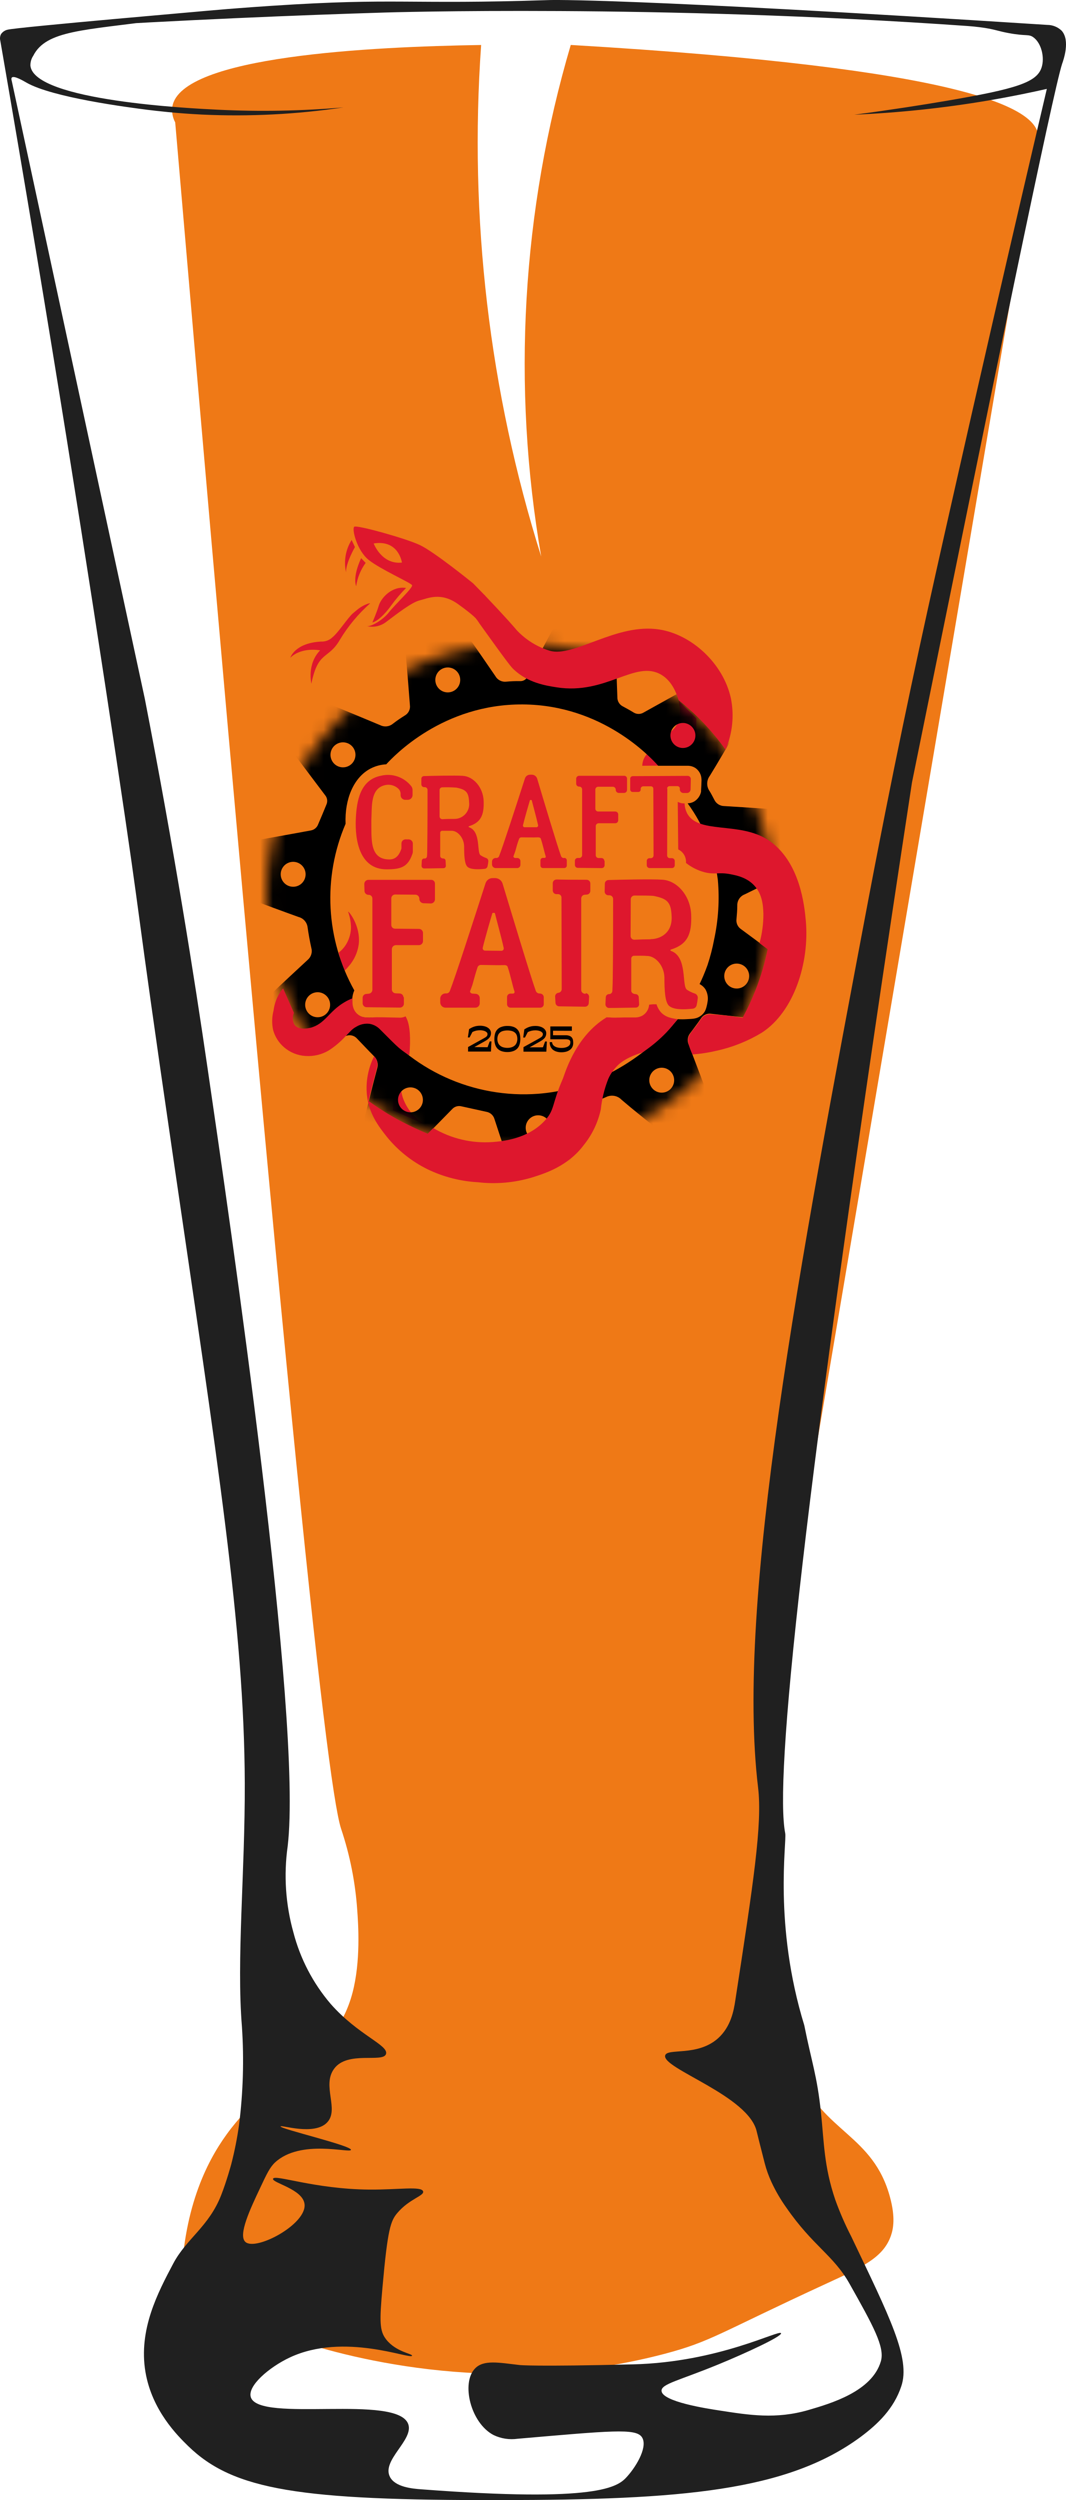 <?xml version="1.0" encoding="UTF-8"?> <svg xmlns="http://www.w3.org/2000/svg" width="84" height="197" viewBox="0 0 84 197" fill="none"><path d="M70.21 176.154C69.611 177.904 67.931 178.648 65.178 179.917C56.604 183.869 56.06 184.505 52.335 185.488C51.689 185.657 50.129 186.054 48.13 186.39C35.182 188.571 24.326 184.803 22.068 183.98C19.37 182.997 16.759 181.789 14.262 180.369C14.373 174.165 16.236 170.422 17.868 168.173C21.538 163.101 26.34 162.477 27.775 157.034C28.433 154.543 28.232 151.64 28.15 150.517C28.001 148.332 27.573 146.176 26.876 144.1C25.665 140.396 22.05 105.888 13.806 9.645C13.602 9.265 13.523 8.83 13.581 8.402C14.233 4.406 29.259 3.68 37.914 3.545C36.95 17.161 38.555 30.837 42.647 43.857C40.32 30.418 41.117 16.623 44.975 3.542C76.345 5.389 81.645 8.56 81.813 10.698C81.83 10.929 81.791 11.161 81.7 11.374C75.241 49.539 68.782 87.704 62.323 125.869C62.323 125.869 59.762 140.238 60.973 149.806C61.051 150.439 61.47 153.525 61.875 156.43C62.474 160.767 62.748 162.955 62.926 163.355C64.873 168.022 68.807 168.208 70.134 173.141C70.562 174.728 70.393 175.617 70.21 176.154Z" fill="#EF7916"></path><path d="M71.863 61.659C62.969 119.907 61.054 140.291 61.875 144.462C62.009 145.144 60.941 151.661 63.377 159.592C63.959 162.509 64.384 163.544 64.689 166.444C64.942 168.841 64.919 170.682 65.816 173.331C66.172 174.324 66.593 175.292 67.076 176.23C70.102 182.571 71.77 185.838 71.019 188.041C70.437 189.791 69.189 191.004 67.818 192.025C62.012 196.31 53.677 196.984 39.495 197.004C23.651 197.033 18.404 196.234 14.818 192.737C14.012 191.946 11.975 189.957 11.46 186.903C10.901 183.563 12.446 180.643 13.651 178.365C14.693 176.396 16.471 175.448 17.435 172.957C17.871 171.84 18.22 170.545 18.22 170.545C18.485 169.521 18.691 168.483 18.837 167.435C19.159 164.871 19.235 162.282 19.064 159.703C18.628 154.359 19.312 147.571 19.288 140.506C19.251 128.32 17.109 114.916 13.657 91.278C10.357 68.669 11.439 74.914 9.149 59.661C6.987 45.252 3.977 26.049 0.025 3.213C-0.022 3.037 -0.002 2.85 0.081 2.688C0.205 2.508 0.394 2.383 0.607 2.338C1.402 2.139 16.404 0.844 18.014 0.704C15.665 1.13 13.782 1.407 12.604 1.579C6.629 2.396 3.637 2.379 2.621 4.394C2.465 4.627 2.387 4.904 2.397 5.185C2.706 7.95 15.074 8.545 17.211 8.647C20.497 8.805 23.79 8.744 27.068 8.463C23.383 9.012 19.654 9.202 15.933 9.029C13.896 8.93 12.321 8.738 11.617 8.653C10.162 8.466 4.132 7.693 2.077 6.506C1.902 6.407 1.102 5.923 0.933 6.112C0.872 6.176 0.904 6.299 0.933 6.404C4.426 22.62 7.918 38.836 11.41 55.052C13.739 67.035 15.316 77.028 16.358 84.184C18.104 96.143 23.872 135.434 22.667 145.494C22.35 147.759 22.504 150.065 23.119 152.267C23.657 154.342 24.66 156.267 26.049 157.897C28.223 160.377 30.659 161.158 30.415 161.861C30.17 162.564 27.394 161.587 26.34 162.999C25.325 164.344 26.777 166.234 25.758 167.266C24.739 168.299 22.135 167.418 22.109 167.558C22.068 167.753 27.714 169.075 27.656 169.407C27.606 169.699 23.683 168.532 21.669 170.402C21.262 170.784 21.009 171.321 20.505 172.394C19.716 174.066 18.738 176.134 19.341 176.665C20.173 177.4 24.195 175.259 23.997 173.675C23.858 172.49 21.41 172.003 21.515 171.682C21.637 171.309 24.777 172.502 29.108 172.537C31.398 172.555 33.217 172.245 33.342 172.68C33.441 173.033 32.251 173.263 31.305 174.386C30.787 174.999 30.546 175.632 30.141 180.22C29.899 182.951 29.902 183.668 30.432 184.348C31.209 185.34 32.516 185.468 32.469 185.628C32.385 185.958 27.114 183.756 22.833 185.768C21.224 186.524 19.478 188.006 19.766 188.901C20.429 190.943 31.36 188.609 32.175 191.033C32.592 192.273 30.074 193.857 30.72 195.161C31.125 195.983 32.498 196.103 33.2 196.155C47.169 197.214 48.685 195.969 49.407 195.161C50.248 194.222 51.06 192.722 50.571 192.031C50.082 191.34 48.147 191.535 40.79 192.171C40.142 192.263 39.482 192.162 38.892 191.879C37.071 190.925 36.325 187.761 37.437 186.629C38.118 185.926 39.306 186.174 40.962 186.363C40.962 186.363 42.158 186.498 49.885 186.308C56.645 186.145 61.43 183.537 61.546 183.855C61.636 184.097 58.778 185.421 56.619 186.308C53.52 187.583 52.114 187.845 52.128 188.391C52.155 189.245 55.67 189.788 56.703 189.945C59.014 190.301 61.142 190.654 63.717 189.902C65.463 189.391 68.726 188.443 69.413 186.06C69.736 184.946 68.804 183.263 66.93 179.934C65.67 177.703 64.055 176.985 61.965 173.961C61.517 173.334 61.127 172.667 60.801 171.968C60.574 171.481 60.392 170.975 60.257 170.454C59.922 169.136 59.675 168.168 59.634 167.984C59.026 165.137 52.152 163.005 52.414 161.969C52.568 161.362 54.948 162.074 56.581 160.616C57.603 159.7 57.824 158.393 57.934 157.678C59.363 148.388 60.082 143.741 59.736 140.854C57.975 126.193 62.961 99.812 68.412 70.961C69.014 67.773 69.762 63.999 69.762 63.999C71.656 54.46 73.278 47.168 75.021 39.459C76.971 30.801 79.476 19.839 82.489 7.005C81.342 7.264 79.747 7.603 77.832 7.927C74.353 8.515 70.842 8.886 67.317 9.038C70.289 8.647 72.76 8.253 74.567 7.947C80.114 7.002 81.694 6.489 82.075 5.322C82.334 4.531 82.061 3.388 81.421 2.933C81.051 2.67 80.882 2.866 79.506 2.612C78.656 2.457 78.496 2.344 77.591 2.198C77.591 2.198 76.959 2.099 76.237 2.049C51.861 0.325 30.33 0.987 30.33 0.987C23.506 1.197 14.684 1.553 4.344 2.192C8.663 1.609 14.484 0.914 21.393 0.459C31.352 -0.197 31.989 0.381 43.322 0.004C43.322 0.004 49.084 -0.185 82.526 1.962C82.946 1.963 83.349 2.125 83.653 2.414C84.354 3.187 83.795 4.747 83.691 5.039C82.983 7.227 78.347 29.684 71.863 61.659Z" fill="#202020"></path><path d="M50.609 60.341C50.614 60.164 50.651 59.99 50.72 59.827C50.779 59.684 50.862 59.551 50.964 59.434C51.156 59.597 51.357 59.781 51.546 59.988C51.66 60.105 51.767 60.218 51.867 60.332L50.609 60.341Z" fill="#DE172D"></path><path d="M26.925 75.879C27.004 76.095 27.085 76.296 27.167 76.483C27.228 76.422 27.286 76.358 27.347 76.291C27.408 76.224 27.528 76.081 27.612 75.978L27.691 75.868C28.007 75.425 28.207 74.909 28.273 74.368C28.415 72.948 27.493 71.804 27.426 71.834C27.562 72.208 27.639 72.602 27.656 73C27.656 73.038 27.656 73.094 27.656 73.167C27.632 73.644 27.48 74.107 27.216 74.505C27.07 74.72 26.891 74.909 26.686 75.068C26.753 75.343 26.832 75.613 26.925 75.879Z" fill="#DE172D"></path><path d="M54.87 59.544L51.651 59.372C51.789 59.049 51.96 58.74 52.16 58.451C52.629 57.786 52.987 57.631 53.261 57.22C53.496 56.861 53.7 56.26 53.476 55.213L54.87 56.607V59.544Z" fill="#DE172D"></path><path d="M34.169 88.915L30.968 87.497V85.272L32.222 83.212C31.91 83.684 31.703 84.218 31.618 84.778C31.533 85.338 31.57 85.909 31.727 86.453C31.919 87.023 32.239 87.541 32.663 87.968C33.086 88.395 33.601 88.719 34.169 88.915Z" fill="#DE172D"></path><path d="M31.998 46.331C31.576 46.757 31.187 47.214 30.834 47.699C30.31 48.434 29.734 48.956 29.344 49.049C29.344 49.049 29.672 48.3 29.85 47.714C30.028 47.127 30.872 46.156 31.998 46.331Z" fill="#DE172D"></path><path d="M38.226 46.935L37.574 48.825C37.574 48.825 37.461 48.583 36.093 47.602C34.725 46.622 33.694 47.159 33.063 47.311C32.431 47.462 31.221 48.416 30.444 48.997C30.228 49.166 29.977 49.285 29.71 49.343C29.442 49.401 29.165 49.397 28.898 49.332C29.236 49.411 30.185 48.845 30.645 48.253C31.104 47.661 32.559 46.304 32.472 46.115C32.385 45.925 30.007 44.878 29.061 44.129C28.116 43.379 27.699 41.646 27.921 41.503C28.142 41.36 31.919 42.407 33.069 42.941C34.218 43.475 37.28 45.966 37.28 45.966L38.226 46.935ZM29.445 42.825C29.445 42.825 30.074 44.508 31.672 44.33C31.672 44.341 31.433 42.504 29.445 42.825Z" fill="#DE172D"></path><path d="M28.456 43.983L28.814 44.356C28.418 44.897 28.161 45.527 28.066 46.191C28.066 46.191 27.743 45.543 28.456 43.983Z" fill="#DE172D"></path><path d="M27.708 42.548L27.97 43.108C27.97 43.108 27.239 44.368 27.269 45.097C27.075 44.222 27.233 43.306 27.708 42.548Z" fill="#DE172D"></path><path d="M29.16 47.55C28.229 48.377 27.428 49.341 26.785 50.409C25.863 52.004 25.068 51.249 24.536 53.871C24.536 53.871 24.166 52.331 25.226 51.246C25.226 51.246 23.77 50.954 22.877 51.829C22.877 51.829 23.218 50.663 25.31 50.554C25.472 50.562 25.635 50.536 25.787 50.478C25.939 50.42 26.078 50.332 26.195 50.219C26.675 49.831 27.402 48.682 27.813 48.326L28.165 48.034C28.354 47.88 28.562 47.751 28.785 47.652C28.898 47.603 29.137 47.509 29.16 47.55Z" fill="#DE172D"></path><mask id="mask0_2520_753" style="mask-type:luminance" maskUnits="userSpaceOnUse" x="20" y="50" width="41" height="41"><path d="M40.944 90.718C51.967 90.718 60.903 81.761 60.903 70.713C60.903 59.665 51.967 50.709 40.944 50.709C29.921 50.709 20.985 59.665 20.985 70.713C20.985 81.761 29.921 90.718 40.944 90.718Z" fill="white"></path></mask><g mask="url(#mask0_2520_753)"><path d="M19.472 70.772C19.559 69.85 19.641 68.952 19.734 68.056C19.78 67.621 19.847 67.181 19.909 66.752C19.908 66.603 19.965 66.459 20.067 66.351C20.17 66.242 20.31 66.177 20.459 66.169C21.463 65.985 22.47 65.807 23.474 65.626C23.811 65.565 24.149 65.498 24.486 65.44C24.617 65.418 24.739 65.363 24.841 65.279C24.944 65.195 25.022 65.085 25.068 64.961C25.294 64.438 25.513 63.914 25.726 63.389C25.778 63.27 25.795 63.139 25.777 63.011C25.758 62.883 25.704 62.762 25.621 62.663L23.203 59.454C23.154 59.405 23.114 59.347 23.088 59.282C23.061 59.218 23.047 59.149 23.047 59.079C23.047 59.01 23.061 58.941 23.088 58.876C23.114 58.812 23.154 58.754 23.203 58.705C23.979 57.732 24.755 56.76 25.531 55.788C25.615 55.67 25.74 55.588 25.881 55.557C26.021 55.527 26.169 55.55 26.294 55.621C27.516 56.126 28.735 56.628 29.955 57.141C30.116 57.223 30.297 57.256 30.477 57.236C30.656 57.216 30.826 57.143 30.965 57.027C31.256 56.797 31.576 56.584 31.896 56.383C32.039 56.302 32.154 56.18 32.226 56.033C32.298 55.885 32.324 55.72 32.3 55.557C32.205 54.373 32.12 53.191 32.01 52.007C31.94 51.147 31.989 51.08 32.801 50.814C33.837 50.479 34.867 50.12 35.901 49.77C36.375 49.609 36.526 49.65 36.814 50.062C37.557 51.125 38.296 52.195 39.029 53.27C39.114 53.423 39.242 53.547 39.398 53.626C39.553 53.705 39.729 53.736 39.902 53.714C40.261 53.68 40.621 53.666 40.982 53.673C41.102 53.679 41.222 53.65 41.326 53.588C41.429 53.526 41.512 53.435 41.564 53.326C42.187 52.159 42.815 50.992 43.432 49.825C43.688 49.341 43.828 49.265 44.355 49.394C45.563 49.685 46.773 49.977 47.981 50.269C48.368 50.362 48.482 50.517 48.499 50.922C48.549 52.264 48.604 53.606 48.648 54.945C48.644 55.092 48.682 55.237 48.757 55.363C48.833 55.49 48.942 55.592 49.073 55.659C49.364 55.817 49.655 55.974 49.922 56.141C50.042 56.217 50.182 56.258 50.324 56.258C50.466 56.258 50.606 56.217 50.726 56.141L53.202 54.764C53.569 54.562 53.936 54.355 54.305 54.157C54.425 54.076 54.571 54.045 54.714 54.069C54.856 54.092 54.984 54.17 55.071 54.285C55.981 55.219 56.892 56.153 57.806 57.089C57.913 57.178 57.982 57.306 57.998 57.444C58.014 57.583 57.977 57.723 57.894 57.835C57.242 58.938 56.602 60.046 55.932 61.134C55.802 61.307 55.73 61.516 55.727 61.732C55.723 61.948 55.788 62.159 55.912 62.336C56.049 62.552 56.162 62.785 56.284 63.013C56.353 63.161 56.462 63.287 56.599 63.376C56.736 63.465 56.895 63.514 57.058 63.517C58.377 63.593 59.695 63.684 61.016 63.774C61.456 63.803 61.599 63.938 61.697 64.358C61.961 65.583 62.227 66.809 62.495 68.036C62.571 68.383 62.46 68.581 62.087 68.768C60.952 69.351 59.823 69.92 58.679 70.477C58.504 70.544 58.353 70.664 58.248 70.821C58.144 70.978 58.091 71.164 58.097 71.352C58.097 71.714 58.065 72.073 58.033 72.434C58.015 72.584 58.039 72.737 58.101 72.874C58.164 73.011 58.263 73.129 58.388 73.213C59.433 73.983 60.472 74.756 61.517 75.52C61.971 75.853 62.035 75.993 61.849 76.518C61.444 77.65 61.031 78.782 60.621 79.91C60.495 80.249 60.292 80.348 59.881 80.304C58.61 80.164 57.338 80.033 56.069 79.887C55.908 79.857 55.742 79.876 55.593 79.943C55.443 80.009 55.317 80.118 55.231 80.258C54.96 80.654 54.666 81.036 54.378 81.424C54.281 81.546 54.218 81.691 54.198 81.846C54.177 82 54.199 82.157 54.262 82.299C54.739 83.545 55.208 84.79 55.682 86.036C55.825 86.412 55.789 86.602 55.475 86.844C54.544 87.564 53.611 88.28 52.675 88.994C52.621 89.05 52.556 89.095 52.484 89.126C52.412 89.156 52.335 89.172 52.256 89.172C52.178 89.172 52.101 89.156 52.029 89.126C51.957 89.095 51.892 89.05 51.837 88.994C50.88 88.227 49.917 87.465 48.979 86.66C48.825 86.499 48.624 86.392 48.405 86.353C48.185 86.315 47.959 86.348 47.76 86.447C47.251 86.675 46.718 86.844 46.2 87.051C46.075 87.1 45.966 87.181 45.882 87.286C45.799 87.391 45.745 87.516 45.726 87.649C45.46 88.938 45.194 90.227 44.928 91.514C44.832 91.972 44.713 92.097 44.25 92.141C43.13 92.237 42.009 92.325 40.889 92.395C40.812 92.41 40.733 92.41 40.656 92.394C40.579 92.378 40.506 92.347 40.441 92.302C40.377 92.257 40.322 92.199 40.281 92.132C40.239 92.066 40.211 91.991 40.199 91.914C39.783 90.674 39.37 89.434 38.968 88.192C38.927 88.043 38.845 87.909 38.731 87.806C38.617 87.703 38.476 87.634 38.325 87.608C37.67 87.468 37.018 87.317 36.363 87.177C36.23 87.143 36.09 87.147 35.958 87.188C35.827 87.229 35.709 87.306 35.618 87.41C34.712 88.338 33.803 89.262 32.891 90.184C32.504 90.575 32.385 90.584 31.905 90.309L29.035 88.69C28.913 88.635 28.815 88.536 28.761 88.413C28.707 88.289 28.701 88.15 28.744 88.022C29.064 86.745 29.381 85.47 29.719 84.198C29.776 84.027 29.782 83.843 29.736 83.668C29.69 83.493 29.594 83.336 29.46 83.215C29.012 82.766 28.587 82.305 28.139 81.844C28.043 81.733 27.918 81.652 27.778 81.609C27.638 81.566 27.488 81.564 27.347 81.602C26.075 81.894 24.801 82.186 23.529 82.477C23.104 82.574 22.947 82.498 22.74 82.113L21.247 79.167C21.041 78.77 21.064 78.583 21.396 78.292C22.342 77.405 23.291 76.521 24.242 75.64C24.376 75.528 24.475 75.378 24.527 75.211C24.578 75.043 24.581 74.864 24.533 74.695C24.416 74.167 24.318 73.63 24.242 73.097C24.223 72.899 24.144 72.713 24.015 72.562C23.887 72.412 23.715 72.305 23.523 72.257C22.19 71.778 20.863 71.282 19.472 70.772ZM41.203 55.508C34.902 55.464 31.032 59.577 30.435 60.227C30 60.249 29.576 60.365 29.189 60.566C27.868 61.26 27.152 62.966 27.231 64.915C26.334 67.009 25.93 69.282 26.049 71.558C26.168 73.834 26.808 76.052 27.918 78.041C27.83 78.243 27.776 78.459 27.758 78.68C27.758 78.767 27.758 78.887 27.758 78.989C27.752 79.068 27.752 79.148 27.758 79.228C27.772 79.31 27.794 79.39 27.825 79.467C27.89 79.629 27.991 79.773 28.12 79.89C28.249 80.007 28.403 80.094 28.57 80.144C28.676 80.169 28.786 80.184 28.895 80.188C29.028 80.196 29.161 80.196 29.294 80.188C30.797 82.216 32.787 83.831 35.08 84.88C37.373 85.929 39.894 86.379 42.408 86.188C48.578 85.715 52.475 81.407 53.412 80.31C53.645 80.325 53.88 80.325 54.113 80.31C54.614 80.287 54.873 80.269 55.135 80.103C55.31 79.999 55.455 79.85 55.554 79.671C55.61 79.554 55.653 79.431 55.682 79.304C55.714 79.185 55.739 79.064 55.755 78.942C55.816 78.605 55.758 78.257 55.589 77.959C55.473 77.783 55.314 77.64 55.126 77.545C55.225 77.344 55.321 77.131 55.417 76.906C55.513 76.681 55.635 76.372 55.749 76.057C55.971 75.389 56.147 74.707 56.276 74.015C56.606 72.483 56.704 70.91 56.567 69.348C56.302 67.162 55.482 65.08 54.186 63.302C54.36 63.297 54.531 63.251 54.684 63.167C54.824 63.084 54.947 62.973 55.043 62.84C55.139 62.708 55.207 62.557 55.242 62.397C55.242 62.219 55.269 61.96 55.274 61.642C55.286 61.492 55.279 61.341 55.251 61.193C55.188 60.91 55.018 60.664 54.777 60.504C54.614 60.404 54.429 60.348 54.238 60.341H51.864C51.273 59.679 47.472 55.551 41.203 55.508ZM27.213 58.512C27.023 58.475 26.826 58.496 26.647 58.571C26.468 58.646 26.315 58.772 26.207 58.934C26.1 59.096 26.043 59.287 26.043 59.481C26.043 59.676 26.101 59.866 26.209 60.027C26.316 60.189 26.47 60.315 26.649 60.39C26.828 60.465 27.025 60.485 27.215 60.448C27.406 60.41 27.581 60.318 27.719 60.181C27.857 60.044 27.951 59.869 27.99 59.679C28.017 59.551 28.018 59.419 27.993 59.291C27.968 59.163 27.918 59.041 27.846 58.932C27.774 58.823 27.68 58.73 27.572 58.658C27.463 58.586 27.341 58.536 27.213 58.512ZM35.464 52.611C35.274 52.575 35.078 52.597 34.9 52.673C34.723 52.748 34.571 52.875 34.465 53.036C34.359 53.198 34.302 53.388 34.303 53.581C34.304 53.775 34.361 53.964 34.469 54.124C34.577 54.285 34.729 54.411 34.907 54.485C35.086 54.559 35.282 54.579 35.471 54.542C35.661 54.505 35.835 54.413 35.973 54.277C36.11 54.141 36.205 53.967 36.244 53.778C36.271 53.65 36.272 53.517 36.247 53.389C36.223 53.261 36.172 53.138 36.1 53.029C36.027 52.921 35.933 52.828 35.824 52.756C35.715 52.684 35.593 52.635 35.464 52.611ZM45.307 52.217C45.116 52.18 44.919 52.201 44.74 52.276C44.561 52.351 44.408 52.478 44.301 52.64C44.194 52.802 44.136 52.992 44.136 53.186C44.137 53.381 44.194 53.571 44.302 53.733C44.41 53.894 44.563 54.021 44.742 54.095C44.921 54.17 45.118 54.19 45.309 54.153C45.499 54.116 45.674 54.023 45.812 53.886C45.95 53.749 46.045 53.575 46.084 53.384C46.109 53.256 46.11 53.125 46.085 52.997C46.06 52.869 46.01 52.747 45.937 52.639C45.865 52.53 45.772 52.437 45.664 52.365C45.556 52.292 45.434 52.242 45.307 52.217ZM54 56.986C53.809 56.95 53.612 56.97 53.433 57.045C53.254 57.12 53.101 57.247 52.994 57.409C52.887 57.571 52.829 57.761 52.83 57.956C52.83 58.15 52.887 58.34 52.995 58.502C53.103 58.664 53.256 58.79 53.435 58.865C53.614 58.939 53.811 58.959 54.002 58.922C54.192 58.885 54.367 58.792 54.505 58.655C54.643 58.518 54.738 58.344 54.777 58.153C54.803 58.025 54.803 57.894 54.778 57.766C54.753 57.638 54.703 57.516 54.63 57.408C54.558 57.299 54.465 57.206 54.357 57.134C54.249 57.062 54.127 57.011 54 56.986ZM58.834 65.927C58.644 65.891 58.448 65.912 58.27 65.987C58.092 66.062 57.94 66.188 57.833 66.35C57.726 66.511 57.67 66.701 57.67 66.894C57.67 67.088 57.728 67.277 57.835 67.438C57.942 67.599 58.095 67.725 58.273 67.8C58.451 67.874 58.648 67.894 58.837 67.858C59.027 67.821 59.202 67.729 59.339 67.593C59.477 67.457 59.571 67.283 59.611 67.094C59.637 66.966 59.638 66.834 59.613 66.706C59.588 66.578 59.538 66.456 59.465 66.347C59.393 66.239 59.3 66.146 59.192 66.074C59.083 66.001 58.962 65.951 58.834 65.927ZM58.234 75.946C58.044 75.91 57.847 75.931 57.668 76.007C57.49 76.083 57.338 76.21 57.231 76.373C57.125 76.535 57.069 76.725 57.07 76.919C57.072 77.114 57.131 77.303 57.24 77.464C57.348 77.625 57.502 77.75 57.682 77.823C57.861 77.896 58.059 77.914 58.249 77.875C58.438 77.836 58.612 77.741 58.749 77.603C58.885 77.465 58.977 77.289 59.014 77.099C59.039 76.972 59.039 76.841 59.013 76.714C58.987 76.587 58.936 76.467 58.864 76.36C58.791 76.252 58.698 76.161 58.59 76.09C58.482 76.019 58.361 75.97 58.234 75.946ZM52.326 84.152C52.136 84.116 51.94 84.136 51.762 84.212C51.584 84.287 51.432 84.413 51.326 84.575C51.219 84.736 51.162 84.926 51.163 85.119C51.163 85.313 51.22 85.502 51.328 85.663C51.435 85.824 51.587 85.95 51.766 86.025C51.944 86.099 52.14 86.119 52.33 86.082C52.52 86.046 52.694 85.954 52.832 85.818C52.969 85.682 53.064 85.508 53.103 85.319C53.13 85.191 53.13 85.059 53.105 84.931C53.08 84.803 53.03 84.681 52.958 84.572C52.886 84.464 52.793 84.371 52.684 84.299C52.576 84.226 52.454 84.176 52.326 84.152ZM42.591 87.9C42.401 87.864 42.204 87.885 42.025 87.96C41.846 88.036 41.694 88.163 41.587 88.325C41.48 88.487 41.423 88.677 41.424 88.872C41.425 89.066 41.483 89.256 41.59 89.417C41.698 89.579 41.852 89.705 42.031 89.779C42.21 89.854 42.407 89.873 42.597 89.836C42.788 89.799 42.963 89.706 43.1 89.569C43.238 89.432 43.332 89.257 43.371 89.067C43.398 88.939 43.398 88.807 43.373 88.678C43.348 88.55 43.297 88.428 43.225 88.32C43.152 88.211 43.059 88.118 42.95 88.046C42.841 87.974 42.719 87.924 42.591 87.9ZM32.528 85.701C32.338 85.665 32.142 85.685 31.963 85.761C31.785 85.836 31.634 85.962 31.527 86.124C31.42 86.285 31.363 86.475 31.364 86.668C31.364 86.862 31.422 87.051 31.529 87.212C31.636 87.373 31.788 87.499 31.967 87.573C32.145 87.648 32.341 87.668 32.531 87.631C32.721 87.595 32.895 87.502 33.033 87.367C33.171 87.231 33.265 87.057 33.305 86.867C33.331 86.74 33.331 86.608 33.306 86.48C33.282 86.352 33.231 86.23 33.159 86.121C33.087 86.013 32.994 85.92 32.886 85.847C32.777 85.775 32.655 85.725 32.528 85.701ZM25.217 78.204C25.026 78.167 24.829 78.188 24.65 78.263C24.471 78.338 24.319 78.465 24.211 78.626C24.104 78.788 24.047 78.979 24.047 79.173C24.047 79.368 24.105 79.558 24.212 79.719C24.32 79.881 24.473 80.007 24.652 80.082C24.831 80.157 25.028 80.177 25.219 80.14C25.409 80.103 25.584 80.01 25.722 79.873C25.86 79.736 25.955 79.561 25.994 79.371C26.02 79.243 26.02 79.111 25.995 78.984C25.97 78.856 25.92 78.734 25.848 78.626C25.775 78.517 25.682 78.424 25.574 78.352C25.466 78.279 25.345 78.229 25.217 78.204ZM23.284 67.928C23.094 67.891 22.897 67.913 22.719 67.989C22.54 68.064 22.388 68.192 22.282 68.354C22.175 68.516 22.119 68.707 22.121 68.901C22.122 69.095 22.181 69.285 22.29 69.445C22.399 69.606 22.553 69.731 22.732 69.804C22.912 69.877 23.109 69.895 23.299 69.856C23.489 69.817 23.663 69.723 23.799 69.585C23.935 69.446 24.028 69.271 24.064 69.08C24.089 68.953 24.088 68.822 24.062 68.696C24.036 68.569 23.985 68.449 23.913 68.342C23.84 68.235 23.748 68.143 23.64 68.072C23.532 68.001 23.411 67.952 23.284 67.928Z" fill="black"></path></g><path d="M29.477 83.239C29.005 84.181 28.809 85.24 28.913 86.29C29.079 87.798 29.862 88.793 30.479 89.574C31.344 90.642 32.429 91.511 33.66 92.121C34.912 92.732 36.273 93.085 37.664 93.159C39.098 93.325 40.551 93.196 41.934 92.78C42.929 92.468 44.751 91.905 46.008 90.219C46.666 89.401 47.124 88.44 47.344 87.413C47.43 86.597 47.626 85.796 47.926 85.032C47.996 84.869 48.08 84.712 48.176 84.563C48.327 84.333 48.503 84.119 48.7 83.927C49.358 83.294 50.51 82.97 50.598 82.944C51.295 82.486 51.94 81.951 52.518 81.349C52.83 81.019 53.121 80.671 53.392 80.307L53.188 80.278C53.039 80.255 52.892 80.221 52.748 80.176C52.504 80.104 52.282 79.972 52.102 79.791C52.028 79.712 51.964 79.625 51.91 79.531C51.834 79.409 51.774 79.276 51.733 79.138H51.442L51.151 79.167C51.142 79.281 51.116 79.393 51.075 79.499C50.988 79.716 50.834 79.899 50.635 80.021C50.474 80.113 50.294 80.165 50.109 80.173H50.007H49.797C49.69 80.173 49.55 80.173 49.253 80.173C48.461 80.191 48.342 80.199 48.057 80.173C47.946 80.173 47.859 80.173 47.807 80.158C47.745 80.196 47.652 80.255 47.545 80.328C45.216 81.903 44.474 84.75 44.343 85.024C43.47 87.022 43.726 87.427 42.955 88.276C41.614 89.758 39.594 89.927 38.831 89.991C37.192 90.113 35.554 89.728 34.14 88.889L33.703 89.335C33.066 89.075 32.382 88.752 31.666 88.387C30.75 87.903 29.869 87.355 29.029 86.748L29.719 84.085C29.761 83.921 29.755 83.749 29.702 83.589C29.656 83.456 29.579 83.336 29.477 83.239Z" fill="#DE172D"></path><path d="M56.072 79.928C56.895 79.977 57.714 80.068 58.528 80.199L58.557 80.121C58.923 79.444 59.248 78.745 59.529 78.029C59.942 76.983 60.263 75.902 60.487 74.8L59.849 74.319C60.055 73.567 60.158 72.791 60.155 72.011C60.135 71.259 60.041 70.442 59.445 69.789C58.848 69.135 58.039 68.981 57.547 68.885C56.645 68.71 56.337 68.94 55.51 68.73C54.98 68.59 54.484 68.341 54.055 67.998C54.071 67.804 54.035 67.61 53.95 67.435C53.842 67.216 53.663 67.039 53.444 66.933C53.43 65.685 53.418 64.436 53.406 63.188C53.477 63.224 53.551 63.252 53.627 63.272C53.73 63.3 53.837 63.312 53.944 63.307C53.951 63.556 54.008 63.8 54.113 64.025C54.94 65.775 58.228 64.699 60.516 66.183C63.068 67.846 63.397 71.454 63.499 72.572C63.79 75.856 62.574 79.718 60.039 81.369C58.933 82.039 57.724 82.522 56.462 82.798C55.839 82.945 55.206 83.043 54.567 83.09C54.448 82.842 54.351 82.585 54.276 82.32C54.222 82.171 54.203 82.011 54.221 81.853C54.246 81.722 54.297 81.597 54.372 81.486C54.513 81.271 54.667 81.067 54.835 80.873C54.893 80.794 54.992 80.657 55.1 80.5C55.356 80.129 55.417 80.094 55.449 80.071C55.634 79.953 55.854 79.903 56.072 79.928Z" fill="#DE172D"></path><path d="M37.513 48.743C37.603 48.866 37.725 49.035 37.804 49.163C40.077 52.337 40.286 52.567 40.478 52.748C41.593 53.801 42.981 54.023 43.86 54.16C47.769 54.778 50.062 51.966 52.102 53.165C52.547 53.428 53.115 53.962 53.473 55.172C54.88 56.295 56.125 57.608 57.172 59.075C57.722 57.795 57.868 56.377 57.591 55.011C56.989 52.278 54.509 50.006 51.971 49.606C48.56 49.064 45.248 51.844 43.298 51.272C42.354 50.98 41.497 50.457 40.804 49.749C40.656 49.601 40.764 49.694 40.03 48.874C39.547 48.34 38.952 47.7 38.243 46.955C38.214 46.926 38.191 46.9 38.173 46.885L37.513 48.743Z" fill="#DE172D"></path><path d="M22.312 77.886C22.255 77.946 22.201 78.009 22.152 78.076C21.828 78.541 21.622 79.079 21.553 79.642C21.425 80.139 21.414 80.659 21.521 81.162C21.668 81.696 21.972 82.174 22.394 82.533C22.865 82.936 23.455 83.174 24.073 83.209C24.713 83.253 25.351 83.102 25.904 82.775C26.383 82.466 26.821 82.098 27.207 81.678C27.586 81.31 27.714 81.095 28.081 80.902C28.39 80.713 28.754 80.633 29.114 80.675C29.423 80.726 29.708 80.874 29.929 81.097C30.464 81.626 30.691 81.871 31.177 82.337C31.502 82.651 31.862 82.925 32.251 83.154C32.289 82.781 32.303 82.466 32.309 82.229C32.338 80.995 32.146 80.479 32.053 80.275C32.015 80.193 31.98 80.126 31.96 80.085C31.915 80.108 31.868 80.127 31.82 80.144C31.716 80.178 31.607 80.194 31.497 80.19C30.29 80.161 29.687 80.147 29.37 80.17C29.185 80.19 28.999 80.19 28.814 80.17C28.704 80.162 28.596 80.142 28.491 80.109C28.261 80.016 28.067 79.85 27.941 79.636C27.839 79.452 27.782 79.246 27.775 79.035C27.763 78.913 27.763 78.79 27.775 78.668C27.553 78.752 27.338 78.857 27.135 78.98C25.904 79.7 25.613 80.695 24.448 80.993H24.419C24.236 81.039 23.511 81.185 23.197 80.739C23.121 80.597 23.079 80.441 23.073 80.281C23.067 80.12 23.097 79.961 23.162 79.814L22.312 77.886Z" fill="#DE172D"></path><path d="M32.234 66.14C32.148 66.144 32.063 66.144 31.977 66.14C31.933 66.137 31.889 66.144 31.847 66.16C31.805 66.175 31.767 66.199 31.735 66.23C31.702 66.261 31.677 66.298 31.66 66.339C31.642 66.38 31.634 66.425 31.634 66.469C31.634 66.586 31.634 66.656 31.634 66.863C31.509 67.236 31.282 67.724 30.691 67.724C29.087 67.724 29.282 66.076 29.262 64.632C29.326 63.587 29.128 62.006 30.505 61.84C30.674 61.827 30.845 61.85 31.004 61.91C31.164 61.969 31.308 62.063 31.427 62.184C31.515 62.286 31.566 62.415 31.57 62.549C31.564 62.596 31.564 62.644 31.57 62.692C31.578 62.787 31.623 62.874 31.695 62.936C31.766 62.998 31.86 63.03 31.954 63.024H32.149C32.247 63.021 32.34 62.978 32.407 62.907C32.475 62.836 32.512 62.741 32.51 62.642C32.51 62.558 32.51 62.464 32.51 62.257C32.511 62.135 32.466 62.016 32.385 61.925C32.106 61.583 31.737 61.326 31.32 61.185C30.902 61.043 30.453 61.023 30.025 61.126C28.369 61.446 28.101 63.129 28.037 64.538C27.964 66.201 28.328 68.502 30.458 68.502C31.558 68.502 32.126 68.336 32.478 67.336C32.51 67.264 32.528 67.187 32.53 67.108C32.53 66.869 32.53 66.703 32.53 66.463C32.528 66.379 32.492 66.298 32.432 66.239C32.372 66.179 32.292 66.145 32.207 66.143L32.234 66.14ZM33.447 67.648C33.422 67.645 33.396 67.647 33.372 67.655C33.347 67.662 33.325 67.674 33.305 67.691C33.286 67.707 33.27 67.727 33.258 67.75C33.246 67.772 33.239 67.797 33.238 67.823L33.217 68.225C33.217 68.277 33.236 68.327 33.27 68.365C33.305 68.403 33.352 68.427 33.404 68.432C33.715 68.432 33.715 68.432 34.946 68.412C34.972 68.413 34.997 68.408 35.021 68.398C35.045 68.389 35.066 68.374 35.084 68.355C35.102 68.336 35.115 68.314 35.123 68.29C35.132 68.265 35.135 68.239 35.132 68.214L35.112 67.823C35.11 67.776 35.091 67.732 35.058 67.7C35.025 67.667 34.981 67.648 34.934 67.648C34.771 67.648 34.687 67.552 34.687 67.449V65.618C34.688 65.577 34.705 65.538 34.734 65.51C34.762 65.481 34.801 65.464 34.841 65.463C35.039 65.463 35.391 65.463 35.589 65.463C36.055 65.463 36.55 66 36.573 66.674C36.573 67.406 36.602 68.056 36.82 68.287C37.038 68.517 37.638 68.526 38.197 68.462C38.25 68.456 38.301 68.434 38.341 68.398C38.38 68.361 38.408 68.313 38.418 68.26C38.448 68.135 38.469 68.007 38.479 67.878C38.486 67.82 38.472 67.761 38.44 67.712C38.408 67.663 38.36 67.627 38.304 67.61C38.152 67.555 38.006 67.483 37.871 67.394C37.548 67.187 37.923 65.513 36.948 65.18C36.941 65.177 36.936 65.171 36.932 65.165C36.928 65.159 36.926 65.151 36.926 65.144C36.926 65.136 36.928 65.129 36.932 65.122C36.936 65.116 36.941 65.111 36.948 65.107C37.888 64.815 38.15 64.232 38.112 63.129C38.075 62.027 37.292 61.175 36.456 61.134C35.874 61.093 34.032 61.134 33.412 61.155C33.385 61.154 33.358 61.159 33.332 61.17C33.307 61.18 33.284 61.195 33.264 61.214C33.245 61.234 33.229 61.257 33.219 61.282C33.208 61.307 33.203 61.334 33.203 61.362V61.808C33.203 61.866 33.227 61.921 33.267 61.962C33.308 62.003 33.363 62.026 33.421 62.027H33.473C33.531 62.027 33.585 62.05 33.626 62.09C33.666 62.13 33.689 62.185 33.689 62.243C33.689 62.986 33.689 65.469 33.668 66.752C33.668 66.886 33.668 67.248 33.648 67.467C33.646 67.514 33.627 67.559 33.595 67.593C33.563 67.627 33.52 67.649 33.473 67.654L33.447 67.648ZM35.775 64.529C35.54 64.529 35.123 64.529 34.864 64.553C34.835 64.554 34.806 64.549 34.779 64.538C34.751 64.527 34.727 64.511 34.705 64.491C34.684 64.471 34.667 64.446 34.656 64.419C34.644 64.392 34.638 64.364 34.638 64.334V62.246C34.64 62.19 34.663 62.138 34.704 62.1C34.744 62.062 34.797 62.041 34.853 62.041C35.219 62.03 35.585 62.037 35.95 62.062C36.727 62.216 36.934 62.423 36.966 63.229C36.985 63.393 36.969 63.559 36.919 63.717C36.868 63.875 36.785 64.02 36.675 64.143C36.565 64.266 36.429 64.364 36.278 64.431C36.127 64.497 35.964 64.531 35.799 64.529H35.775ZM44.471 67.613H44.41C44.367 67.61 44.325 67.595 44.29 67.569C44.254 67.543 44.228 67.508 44.212 67.467C43.921 66.671 42.804 62.954 42.329 61.356C42.301 61.269 42.248 61.193 42.175 61.137C42.103 61.081 42.016 61.049 41.925 61.044H41.779C41.688 61.042 41.599 61.069 41.525 61.121C41.45 61.174 41.395 61.249 41.366 61.336C40.685 63.45 39.62 66.732 39.329 67.461C39.315 67.503 39.288 67.539 39.253 67.565C39.217 67.591 39.175 67.606 39.131 67.607H39.061C38.986 67.607 38.914 67.635 38.86 67.687C38.806 67.739 38.774 67.809 38.77 67.884V68.112C38.77 68.189 38.801 68.263 38.855 68.318C38.91 68.373 38.984 68.403 39.061 68.403H40.758C40.824 68.403 40.887 68.376 40.934 68.329C40.981 68.282 41.007 68.219 41.008 68.152V67.861C41.009 67.829 41.003 67.796 40.992 67.766C40.98 67.736 40.963 67.709 40.941 67.686C40.919 67.662 40.892 67.644 40.863 67.631C40.833 67.618 40.802 67.611 40.77 67.61H40.595C40.531 67.61 40.438 67.537 40.461 67.473C40.502 67.35 40.572 67.181 40.606 67.07C40.7 66.717 40.77 66.458 40.898 66.116C40.91 66.077 40.935 66.043 40.969 66.019C41.002 65.995 41.043 65.982 41.084 65.982C41.448 65.982 41.998 66 42.391 65.982C42.513 65.982 42.594 66.014 42.617 66.096C42.763 66.522 42.909 67.198 42.999 67.476C43.005 67.489 43.007 67.504 43.005 67.519C43.004 67.534 42.999 67.548 42.991 67.56C42.983 67.572 42.972 67.583 42.959 67.59C42.946 67.597 42.932 67.601 42.917 67.601H42.783C42.758 67.601 42.732 67.605 42.708 67.615C42.684 67.625 42.662 67.639 42.644 67.657C42.625 67.675 42.611 67.697 42.601 67.721C42.591 67.745 42.586 67.771 42.586 67.796V68.202C42.586 68.254 42.606 68.305 42.644 68.342C42.681 68.379 42.731 68.4 42.783 68.4H44.46C44.511 68.402 44.561 68.383 44.599 68.348C44.638 68.314 44.66 68.265 44.663 68.214V67.808C44.665 67.782 44.66 67.755 44.651 67.73C44.642 67.705 44.628 67.683 44.61 67.663C44.592 67.644 44.57 67.629 44.545 67.618C44.521 67.607 44.495 67.601 44.468 67.601L44.471 67.613ZM42.265 65.186C42.018 65.186 41.581 65.186 41.334 65.186C41.314 65.185 41.295 65.18 41.277 65.171C41.26 65.162 41.244 65.148 41.233 65.132C41.221 65.117 41.213 65.098 41.209 65.078C41.206 65.059 41.206 65.039 41.212 65.02C41.346 64.46 41.686 63.287 41.75 63.08C41.751 63.069 41.755 63.059 41.763 63.052C41.77 63.044 41.78 63.04 41.791 63.039H41.864C41.873 63.039 41.881 63.042 41.888 63.048C41.896 63.053 41.901 63.06 41.904 63.068C41.945 63.258 42.277 64.448 42.402 65.028C42.405 65.047 42.404 65.067 42.399 65.085C42.394 65.103 42.385 65.121 42.373 65.135C42.361 65.15 42.346 65.162 42.329 65.171C42.312 65.18 42.293 65.185 42.274 65.186H42.265ZM47.617 67.832C47.617 67.774 47.595 67.719 47.554 67.678C47.514 67.637 47.459 67.614 47.402 67.613H47.163C47.134 67.612 47.105 67.606 47.078 67.594C47.05 67.582 47.026 67.565 47.006 67.544C46.985 67.522 46.969 67.497 46.959 67.469C46.949 67.441 46.944 67.412 46.945 67.382V65.101C46.945 65.041 46.969 64.983 47.011 64.939C47.054 64.896 47.112 64.872 47.172 64.871H48.476C48.507 64.872 48.537 64.866 48.566 64.855C48.594 64.844 48.62 64.828 48.642 64.807C48.664 64.785 48.682 64.76 48.695 64.732C48.707 64.704 48.714 64.674 48.715 64.643V64.177C48.714 64.146 48.708 64.115 48.696 64.087C48.683 64.058 48.666 64.033 48.643 64.011C48.621 63.99 48.595 63.973 48.566 63.962C48.537 63.951 48.507 63.945 48.476 63.946H47.14C47.111 63.947 47.082 63.942 47.055 63.931C47.028 63.921 47.003 63.905 46.982 63.885C46.961 63.865 46.944 63.841 46.932 63.815C46.92 63.788 46.914 63.759 46.913 63.73V62.928V62.225C46.912 62.196 46.917 62.166 46.927 62.139C46.937 62.111 46.953 62.086 46.973 62.065C46.993 62.043 47.017 62.026 47.044 62.014C47.07 62.002 47.099 61.995 47.129 61.995H48.293C48.353 61.995 48.41 62.02 48.452 62.062C48.495 62.105 48.519 62.162 48.52 62.222V62.254C48.524 62.313 48.549 62.369 48.591 62.411C48.632 62.453 48.688 62.478 48.747 62.482H49.172C49.203 62.482 49.234 62.476 49.263 62.465C49.292 62.453 49.319 62.435 49.341 62.413C49.363 62.39 49.381 62.364 49.393 62.335C49.405 62.306 49.411 62.274 49.41 62.243V61.35C49.41 61.32 49.404 61.291 49.392 61.264C49.381 61.236 49.364 61.212 49.342 61.191C49.321 61.171 49.295 61.155 49.267 61.145C49.239 61.134 49.21 61.13 49.18 61.131H45.641C45.61 61.13 45.578 61.136 45.549 61.148C45.52 61.16 45.493 61.177 45.471 61.2C45.449 61.222 45.431 61.249 45.419 61.278C45.407 61.307 45.402 61.339 45.403 61.37V61.755C45.403 61.814 45.426 61.87 45.467 61.913C45.507 61.955 45.562 61.98 45.621 61.983H45.65C45.68 61.983 45.709 61.989 45.736 62.001C45.763 62.012 45.788 62.029 45.809 62.05C45.829 62.071 45.845 62.096 45.856 62.124C45.867 62.151 45.872 62.181 45.871 62.211V67.379C45.871 67.438 45.849 67.495 45.808 67.537C45.767 67.58 45.712 67.605 45.653 67.607H45.519C45.489 67.607 45.46 67.614 45.433 67.625C45.406 67.637 45.382 67.654 45.361 67.676C45.341 67.697 45.325 67.723 45.315 67.751C45.304 67.778 45.3 67.808 45.301 67.837V68.158C45.302 68.218 45.326 68.276 45.368 68.318C45.41 68.361 45.468 68.385 45.528 68.386L47.414 68.406C47.445 68.406 47.477 68.4 47.505 68.387C47.535 68.374 47.56 68.356 47.582 68.332C47.603 68.309 47.62 68.281 47.63 68.251C47.64 68.222 47.644 68.19 47.641 68.158V67.817L47.617 67.832ZM52.565 62.144C52.565 62.118 52.57 62.092 52.58 62.068C52.59 62.044 52.605 62.023 52.623 62.004C52.642 61.986 52.663 61.972 52.687 61.962C52.711 61.952 52.737 61.948 52.763 61.948H53.383C53.427 61.949 53.469 61.964 53.503 61.992C53.537 62.02 53.56 62.059 53.569 62.103V62.237C53.578 62.303 53.61 62.364 53.658 62.41C53.707 62.456 53.77 62.483 53.837 62.488H54.128C54.202 62.488 54.273 62.46 54.327 62.41C54.381 62.359 54.414 62.29 54.419 62.216L54.436 61.397C54.438 61.359 54.431 61.322 54.416 61.288C54.401 61.254 54.379 61.223 54.352 61.199C54.324 61.174 54.291 61.155 54.255 61.145C54.219 61.134 54.182 61.132 54.145 61.137L49.858 61.16C49.806 61.16 49.757 61.181 49.719 61.218C49.682 61.254 49.661 61.304 49.66 61.356V62.208C49.659 62.233 49.663 62.258 49.672 62.282C49.681 62.306 49.694 62.328 49.712 62.346C49.729 62.365 49.75 62.38 49.773 62.39C49.796 62.4 49.821 62.406 49.847 62.406H50.292C50.316 62.407 50.341 62.404 50.364 62.395C50.387 62.387 50.408 62.374 50.426 62.358C50.444 62.341 50.459 62.321 50.469 62.299C50.48 62.277 50.486 62.253 50.487 62.228V62.135C50.494 62.087 50.517 62.044 50.553 62.012C50.588 61.98 50.634 61.961 50.682 61.96H51.296C51.321 61.96 51.346 61.966 51.37 61.976C51.393 61.986 51.414 62.001 51.431 62.019C51.449 62.038 51.462 62.06 51.471 62.084C51.48 62.107 51.483 62.133 51.482 62.158L51.5 67.409C51.5 67.464 51.479 67.517 51.441 67.557C51.403 67.597 51.351 67.621 51.296 67.624H51.171C51.142 67.625 51.114 67.632 51.088 67.644C51.062 67.656 51.038 67.673 51.019 67.694C51 67.715 50.985 67.74 50.976 67.767C50.966 67.794 50.962 67.823 50.964 67.852V68.193C50.968 68.249 50.993 68.301 51.033 68.34C51.074 68.379 51.127 68.401 51.182 68.403H52.952C53.01 68.403 53.065 68.379 53.105 68.338C53.146 68.297 53.169 68.242 53.17 68.184V67.84C53.168 67.785 53.146 67.732 53.108 67.692C53.07 67.651 53.019 67.626 52.964 67.621H52.777C52.723 67.621 52.67 67.6 52.631 67.561C52.593 67.522 52.571 67.469 52.571 67.414L52.585 62.135L52.565 62.144Z" fill="#DE172D"></path><path d="M31.791 78.577C31.788 78.501 31.756 78.429 31.702 78.375C31.648 78.321 31.576 78.289 31.5 78.286L31.168 78.271C31.088 78.267 31.013 78.232 30.959 78.173C30.904 78.114 30.875 78.036 30.877 77.956V74.791C30.879 74.708 30.913 74.629 30.971 74.57C31.03 74.511 31.109 74.478 31.192 74.476H33.002C33.044 74.477 33.087 74.47 33.126 74.454C33.166 74.439 33.202 74.416 33.233 74.386C33.264 74.357 33.288 74.321 33.305 74.282C33.322 74.243 33.33 74.201 33.331 74.158V73.511C33.33 73.468 33.321 73.426 33.304 73.388C33.287 73.349 33.262 73.314 33.232 73.284C33.201 73.255 33.165 73.232 33.126 73.217C33.086 73.202 33.044 73.194 33.002 73.196L31.148 73.178C31.108 73.181 31.067 73.176 31.029 73.163C30.991 73.15 30.956 73.129 30.927 73.101C30.898 73.074 30.874 73.041 30.858 73.004C30.842 72.967 30.834 72.927 30.834 72.886V71.778V70.801C30.831 70.721 30.86 70.642 30.915 70.584C30.969 70.525 31.045 70.49 31.125 70.486L32.731 70.5C32.814 70.501 32.894 70.534 32.953 70.594C33.011 70.652 33.045 70.732 33.045 70.815V70.859C33.052 70.941 33.087 71.018 33.145 71.076C33.204 71.134 33.281 71.169 33.363 71.174L33.945 71.192C33.988 71.192 34.032 71.184 34.072 71.167C34.112 71.15 34.149 71.126 34.179 71.095C34.21 71.064 34.234 71.027 34.25 70.987C34.267 70.946 34.275 70.903 34.274 70.859V69.622C34.274 69.582 34.266 69.542 34.249 69.505C34.233 69.468 34.21 69.435 34.18 69.407C34.151 69.38 34.116 69.359 34.078 69.346C34.04 69.333 33.999 69.327 33.959 69.331H29.038C28.994 69.33 28.951 69.338 28.91 69.354C28.87 69.371 28.833 69.395 28.802 69.426C28.771 69.457 28.746 69.494 28.73 69.535C28.713 69.576 28.706 69.619 28.706 69.663L28.721 70.194C28.721 70.274 28.75 70.351 28.804 70.41C28.858 70.469 28.932 70.505 29.012 70.512H29.053C29.093 70.512 29.133 70.52 29.17 70.536C29.206 70.552 29.24 70.576 29.267 70.606C29.294 70.635 29.315 70.67 29.328 70.708C29.342 70.746 29.347 70.787 29.344 70.827V77.988C29.343 78.067 29.313 78.144 29.259 78.202C29.205 78.261 29.132 78.296 29.053 78.303L28.866 78.321C28.786 78.324 28.711 78.359 28.657 78.418C28.602 78.477 28.573 78.555 28.575 78.636V79.053C28.576 79.137 28.61 79.217 28.669 79.276C28.729 79.335 28.809 79.368 28.892 79.368L31.512 79.397C31.556 79.397 31.599 79.388 31.639 79.371C31.679 79.353 31.715 79.327 31.745 79.295C31.775 79.262 31.797 79.224 31.811 79.182C31.825 79.141 31.83 79.097 31.826 79.053V78.577H31.791ZM42.559 78.286H42.492C42.433 78.282 42.375 78.261 42.327 78.225C42.279 78.19 42.242 78.141 42.222 78.084C41.82 76.979 40.272 71.831 39.602 69.625C39.564 69.504 39.489 69.398 39.389 69.321C39.289 69.244 39.167 69.2 39.041 69.194H38.843C38.715 69.187 38.589 69.223 38.484 69.296C38.379 69.369 38.3 69.474 38.261 69.596C37.315 72.531 35.851 77.072 35.449 78.081C35.43 78.138 35.394 78.188 35.346 78.224C35.297 78.259 35.239 78.279 35.179 78.28H35.077C34.976 78.287 34.881 78.33 34.81 78.402C34.739 78.474 34.696 78.57 34.69 78.671V78.986C34.69 79.096 34.734 79.202 34.812 79.281C34.89 79.359 34.996 79.403 35.106 79.403H37.461C37.551 79.401 37.638 79.365 37.702 79.3C37.766 79.236 37.802 79.149 37.804 79.059V78.656C37.805 78.612 37.797 78.567 37.781 78.526C37.765 78.484 37.741 78.446 37.71 78.414C37.679 78.382 37.642 78.357 37.601 78.339C37.56 78.322 37.517 78.312 37.472 78.312L37.228 78.294C37.143 78.294 37.012 78.195 37.044 78.108C37.1 77.936 37.199 77.705 37.242 77.548C37.373 77.061 37.472 76.699 37.629 76.223C37.648 76.169 37.682 76.122 37.729 76.088C37.775 76.055 37.831 76.037 37.888 76.037C38.392 76.037 39.151 76.069 39.696 76.051C39.867 76.037 39.987 76.095 40.01 76.212C40.214 76.795 40.4 77.734 40.542 78.125C40.549 78.144 40.551 78.164 40.548 78.183C40.545 78.203 40.538 78.222 40.527 78.238C40.516 78.254 40.502 78.268 40.485 78.278C40.468 78.287 40.449 78.293 40.429 78.294H40.228C40.192 78.294 40.156 78.301 40.123 78.314C40.09 78.328 40.059 78.348 40.034 78.374C40.008 78.399 39.988 78.43 39.975 78.463C39.961 78.497 39.954 78.532 39.955 78.569V79.129C39.954 79.165 39.961 79.201 39.975 79.234C39.988 79.267 40.008 79.298 40.034 79.323C40.059 79.349 40.09 79.369 40.123 79.383C40.156 79.396 40.192 79.403 40.228 79.403H42.556C42.593 79.405 42.629 79.4 42.663 79.388C42.697 79.377 42.729 79.358 42.756 79.334C42.783 79.31 42.805 79.281 42.821 79.248C42.837 79.215 42.846 79.18 42.847 79.143V78.583C42.848 78.509 42.819 78.437 42.768 78.383C42.718 78.329 42.648 78.296 42.574 78.291L42.559 78.286ZM39.504 74.922C39.16 74.922 38.558 74.908 38.211 74.908C38.184 74.906 38.157 74.899 38.133 74.886C38.109 74.873 38.088 74.855 38.071 74.833C38.055 74.811 38.044 74.786 38.038 74.759C38.033 74.732 38.033 74.704 38.04 74.677C38.226 73.901 38.7 72.277 38.788 71.991C38.788 71.976 38.794 71.962 38.804 71.951C38.815 71.941 38.828 71.934 38.843 71.933H38.945C38.974 71.933 39.003 71.959 39.003 71.973C39.058 72.233 39.518 73.887 39.69 74.692C39.697 74.72 39.698 74.749 39.692 74.777C39.686 74.806 39.673 74.832 39.655 74.855C39.637 74.877 39.614 74.895 39.587 74.907C39.561 74.918 39.532 74.924 39.504 74.922ZM46.159 78.315C45.932 78.315 45.801 78.172 45.801 78.023V75.15V70.798C45.801 70.726 45.827 70.657 45.874 70.603C45.921 70.549 45.986 70.515 46.057 70.506L46.244 70.492C46.318 70.487 46.388 70.454 46.438 70.4C46.489 70.346 46.517 70.274 46.517 70.2V69.617C46.517 69.539 46.487 69.465 46.432 69.41C46.377 69.356 46.303 69.325 46.226 69.325C43.898 69.325 43.898 69.293 43.817 69.307C43.745 69.315 43.679 69.35 43.631 69.403C43.583 69.457 43.557 69.527 43.557 69.599V70.182C43.562 70.254 43.592 70.321 43.642 70.372C43.693 70.422 43.76 70.452 43.831 70.457H43.974C44.011 70.457 44.048 70.464 44.082 70.479C44.117 70.494 44.147 70.516 44.173 70.543C44.198 70.57 44.218 70.603 44.23 70.638C44.242 70.674 44.247 70.711 44.244 70.748L44.262 77.939C44.262 78.011 44.236 78.08 44.188 78.134C44.14 78.188 44.074 78.222 44.003 78.23C43.931 78.238 43.865 78.272 43.817 78.326C43.77 78.38 43.743 78.45 43.744 78.522L43.773 79.024C43.777 79.098 43.81 79.168 43.864 79.219C43.918 79.27 43.99 79.298 44.064 79.298L46.101 79.327C46.175 79.327 46.247 79.299 46.301 79.248C46.355 79.197 46.388 79.127 46.392 79.053L46.421 78.551C46.421 78.477 46.393 78.405 46.342 78.351C46.291 78.296 46.222 78.264 46.148 78.259L46.159 78.315ZM48.025 78.332C47.99 78.329 47.954 78.332 47.92 78.343C47.886 78.353 47.855 78.37 47.828 78.393C47.8 78.416 47.778 78.444 47.762 78.476C47.746 78.507 47.736 78.542 47.734 78.577L47.708 79.134C47.707 79.206 47.733 79.275 47.78 79.329C47.827 79.383 47.893 79.418 47.964 79.426C48.395 79.426 48.395 79.426 50.103 79.397C50.138 79.397 50.173 79.391 50.206 79.377C50.239 79.363 50.268 79.343 50.292 79.317C50.317 79.291 50.335 79.26 50.347 79.227C50.359 79.194 50.364 79.158 50.362 79.123L50.333 78.58C50.331 78.516 50.304 78.455 50.259 78.409C50.213 78.364 50.152 78.337 50.088 78.335C49.858 78.321 49.742 78.204 49.742 78.064V75.526C49.744 75.47 49.768 75.417 49.808 75.377C49.848 75.338 49.901 75.315 49.957 75.313C50.231 75.313 50.72 75.299 50.99 75.328C51.639 75.328 52.326 76.072 52.355 77.005C52.355 78.023 52.399 78.924 52.699 79.239C53.042 79.569 53.834 79.569 54.608 79.481C54.681 79.47 54.749 79.436 54.801 79.383C54.853 79.331 54.888 79.263 54.899 79.19C54.938 79.015 54.967 78.838 54.983 78.659C54.993 78.578 54.974 78.496 54.929 78.428C54.884 78.359 54.817 78.309 54.739 78.286C54.526 78.215 54.324 78.117 54.136 77.994C53.694 77.702 54.206 75.383 52.859 74.925C52.85 74.921 52.842 74.914 52.837 74.905C52.831 74.896 52.828 74.886 52.828 74.876C52.828 74.865 52.831 74.855 52.837 74.847C52.842 74.838 52.85 74.831 52.859 74.826C54.166 74.424 54.524 73.618 54.465 72.087C54.407 70.556 53.333 69.374 52.172 69.319C51.383 69.261 48.813 69.319 47.952 69.345C47.875 69.345 47.801 69.376 47.746 69.431C47.692 69.485 47.661 69.56 47.661 69.637L47.647 70.255C47.647 70.333 47.677 70.407 47.732 70.462C47.786 70.516 47.86 70.547 47.938 70.547H48.022C48.099 70.547 48.173 70.578 48.228 70.632C48.282 70.687 48.313 70.761 48.313 70.839C48.313 71.874 48.313 75.313 48.284 77.09C48.284 77.276 48.269 77.775 48.255 78.079C48.254 78.144 48.228 78.207 48.182 78.254C48.137 78.302 48.076 78.331 48.01 78.335L48.025 78.332ZM51.267 74.015C50.938 74.015 50.365 74.03 50.004 74.047C49.964 74.051 49.923 74.045 49.885 74.032C49.847 74.019 49.812 73.998 49.783 73.971C49.753 73.943 49.73 73.91 49.714 73.873C49.698 73.836 49.689 73.796 49.69 73.756L49.704 70.859C49.704 70.782 49.735 70.708 49.789 70.653C49.844 70.598 49.918 70.567 49.995 70.567C50.469 70.567 51.331 70.567 51.517 70.6C52.591 70.812 52.882 71.098 52.923 72.201C52.996 73.549 51.989 74.004 51.273 74.004L51.267 74.015Z" fill="#DE172D"></path><path d="M38.418 82.521L38.59 82.063H38.726L38.686 82.862H36.884V82.504L38.048 81.859L38.203 81.771C38.244 81.749 38.283 81.721 38.319 81.69C38.349 81.665 38.374 81.634 38.391 81.599C38.407 81.563 38.416 81.525 38.415 81.486C38.415 81.437 38.397 81.389 38.363 81.354C38.324 81.316 38.28 81.285 38.232 81.261C38.173 81.233 38.11 81.213 38.045 81.203C37.977 81.188 37.906 81.182 37.836 81.182C37.728 81.182 37.621 81.193 37.516 81.214C37.415 81.239 37.317 81.275 37.225 81.322L37.001 81.751H36.867L36.963 81.095C37.021 81.057 37.082 81.022 37.143 80.99C37.206 80.956 37.271 80.927 37.338 80.905C37.412 80.879 37.488 80.859 37.565 80.847C37.655 80.832 37.745 80.825 37.836 80.826C37.953 80.825 38.069 80.84 38.182 80.87C38.279 80.893 38.371 80.933 38.453 80.99C38.525 81.036 38.585 81.099 38.627 81.173C38.668 81.244 38.689 81.325 38.689 81.407C38.691 81.474 38.68 81.542 38.657 81.605C38.636 81.666 38.603 81.723 38.561 81.771C38.516 81.826 38.464 81.876 38.406 81.917C38.34 81.967 38.27 82.012 38.197 82.051L37.379 82.509L38.418 82.521Z" fill="#010101"></path><path d="M38.956 81.871C38.955 81.73 38.972 81.589 39.009 81.453C39.04 81.33 39.103 81.216 39.19 81.123C39.276 81.029 39.386 80.96 39.506 80.92C39.663 80.864 39.829 80.838 39.995 80.844C40.159 80.84 40.321 80.866 40.475 80.92C40.594 80.964 40.7 81.037 40.784 81.133C40.864 81.226 40.922 81.337 40.953 81.456C40.987 81.593 41.003 81.733 41.002 81.874C41.003 82.019 40.982 82.163 40.941 82.302C40.907 82.423 40.845 82.534 40.761 82.626C40.671 82.717 40.562 82.786 40.441 82.827C40.291 82.88 40.133 82.904 39.975 82.9C39.818 82.903 39.661 82.878 39.512 82.827C39.392 82.786 39.283 82.716 39.195 82.623C39.11 82.531 39.049 82.42 39.015 82.299C38.973 82.16 38.953 82.016 38.956 81.871ZM40.767 81.871C40.768 81.778 40.754 81.685 40.726 81.596C40.699 81.515 40.652 81.441 40.589 81.383C40.52 81.32 40.437 81.273 40.347 81.246C40.108 81.18 39.856 81.18 39.617 81.246C39.525 81.272 39.441 81.32 39.373 81.386C39.309 81.445 39.262 81.519 39.236 81.602C39.206 81.69 39.191 81.783 39.192 81.876C39.192 81.968 39.206 82.058 39.236 82.145C39.265 82.228 39.311 82.303 39.373 82.366C39.442 82.432 39.524 82.483 39.614 82.515C39.731 82.552 39.852 82.571 39.975 82.571C40.099 82.573 40.221 82.554 40.339 82.515C40.429 82.482 40.512 82.432 40.583 82.366C40.645 82.303 40.692 82.226 40.72 82.142C40.752 82.051 40.768 81.955 40.767 81.859V81.871Z" fill="#010101"></path><path d="M42.783 82.527L42.955 82.069H43.092L43.051 82.871H41.25V82.512L42.414 81.868L42.565 81.78C42.606 81.755 42.645 81.728 42.681 81.698C42.711 81.673 42.734 81.643 42.751 81.608C42.77 81.572 42.779 81.532 42.778 81.491C42.778 81.468 42.774 81.444 42.765 81.422C42.756 81.4 42.742 81.38 42.725 81.363C42.689 81.322 42.644 81.289 42.594 81.267C42.535 81.24 42.474 81.221 42.411 81.209C42.341 81.196 42.27 81.189 42.198 81.188C42.091 81.187 41.983 81.199 41.878 81.223C41.777 81.247 41.679 81.283 41.587 81.331L41.366 81.757H41.229L41.317 81.112C41.378 81.074 41.436 81.039 41.497 81.007C41.56 80.975 41.625 80.947 41.692 80.923C41.766 80.898 41.842 80.878 41.919 80.864C42.008 80.85 42.099 80.843 42.19 80.844C42.308 80.843 42.425 80.857 42.539 80.888C42.634 80.913 42.724 80.953 42.807 81.007C42.878 81.055 42.937 81.118 42.981 81.191C43.024 81.262 43.047 81.344 43.045 81.427C43.046 81.495 43.034 81.562 43.01 81.626C42.989 81.686 42.957 81.742 42.917 81.792C42.87 81.845 42.818 81.893 42.76 81.935C42.694 81.984 42.623 82.029 42.551 82.069L41.733 82.53L42.783 82.527Z" fill="#010101"></path><path d="M43.578 81.22V81.576H44.585C44.69 81.573 44.795 81.592 44.893 81.632C44.964 81.662 45.025 81.71 45.071 81.772C45.113 81.829 45.141 81.896 45.152 81.967C45.164 82.038 45.17 82.111 45.17 82.183C45.172 82.293 45.148 82.402 45.1 82.501C45.055 82.593 44.988 82.672 44.905 82.731C44.817 82.794 44.718 82.842 44.614 82.871C44.488 82.904 44.357 82.92 44.227 82.918C44.095 82.919 43.963 82.9 43.837 82.859C43.73 82.827 43.631 82.772 43.546 82.699C43.47 82.63 43.412 82.544 43.374 82.448C43.333 82.344 43.314 82.231 43.319 82.119H43.499C43.506 82.177 43.522 82.235 43.549 82.288C43.581 82.346 43.626 82.395 43.68 82.434C43.749 82.482 43.827 82.516 43.91 82.536C44.025 82.565 44.143 82.579 44.262 82.577C44.352 82.578 44.442 82.568 44.53 82.547C44.606 82.532 44.68 82.504 44.748 82.466C44.804 82.434 44.853 82.39 44.891 82.337C44.923 82.289 44.94 82.232 44.94 82.174C44.945 82.135 44.945 82.096 44.94 82.057C44.929 82.022 44.909 81.991 44.882 81.967C44.847 81.94 44.806 81.921 44.762 81.912C44.698 81.899 44.633 81.893 44.567 81.894H43.365V80.882H45.062V81.226L43.578 81.22Z" fill="#010101"></path></svg> 